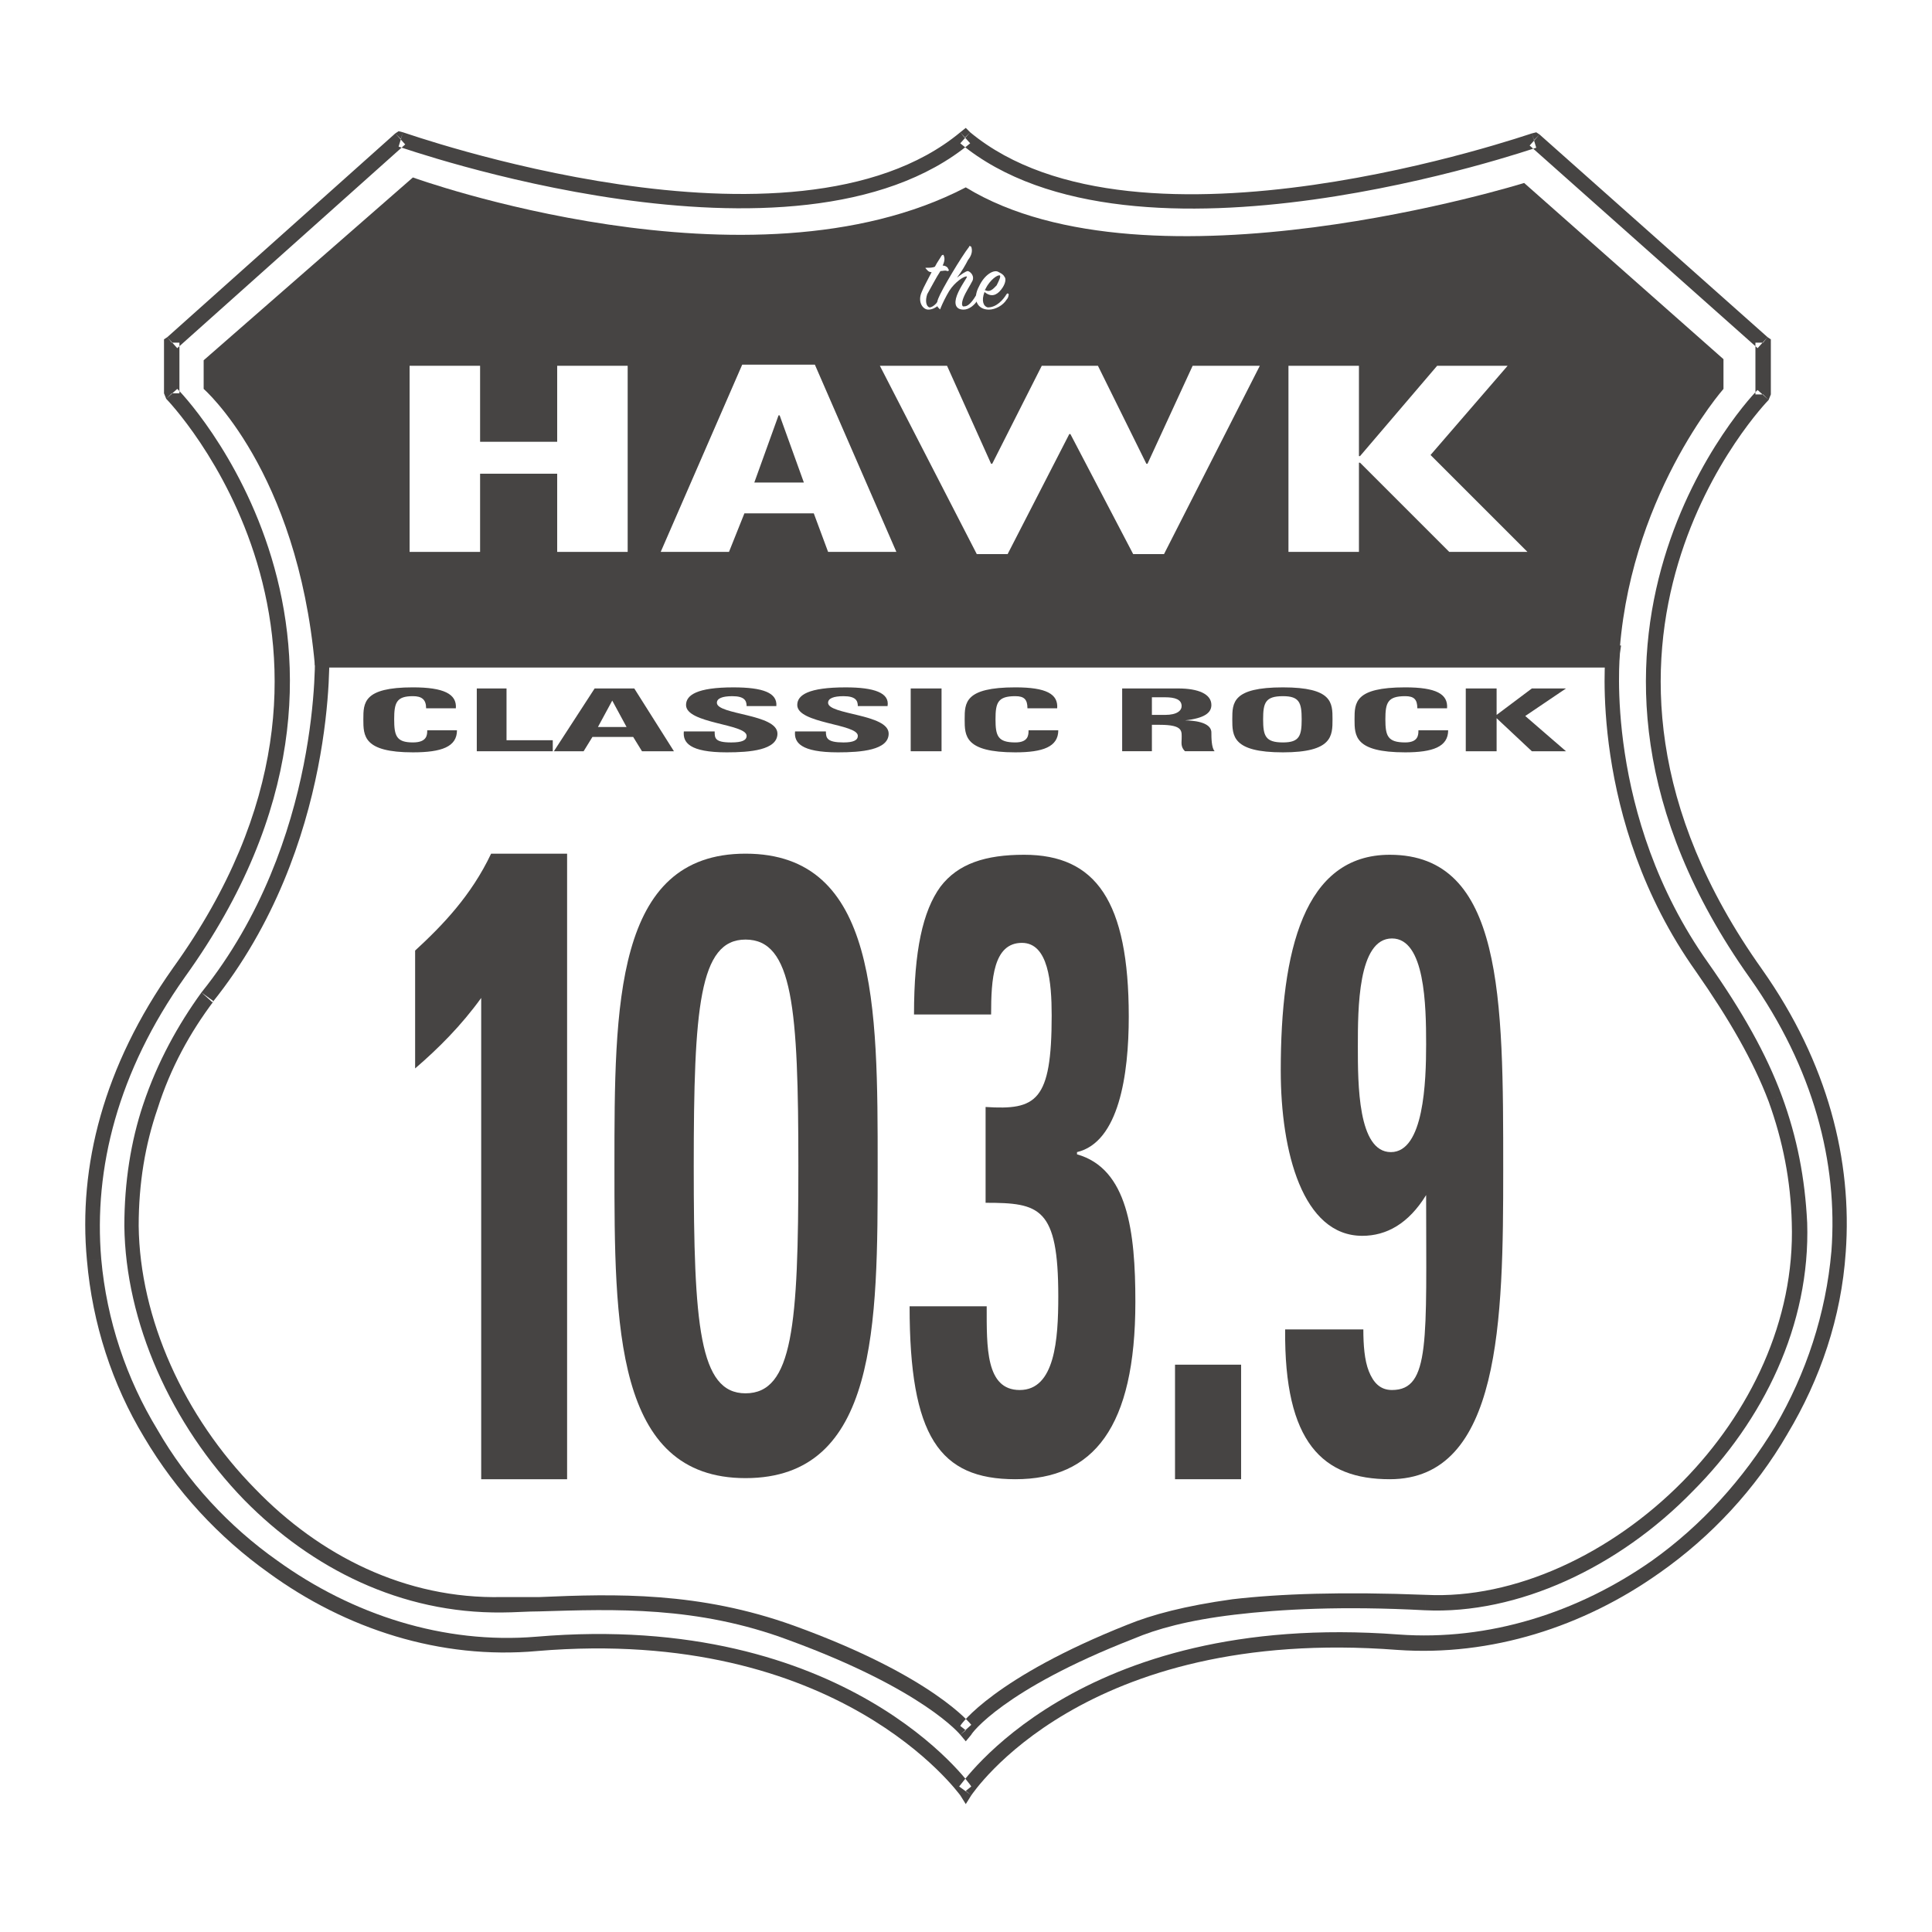 <?xml version="1.0" encoding="utf-8"?>
<!-- Generator: Adobe Illustrator 13.0.0, SVG Export Plug-In . SVG Version: 6.00 Build 14948)  -->
<!DOCTYPE svg PUBLIC "-//W3C//DTD SVG 1.0//EN" "http://www.w3.org/TR/2001/REC-SVG-20010904/DTD/svg10.dtd">
<svg version="1.0" id="Layer_1" xmlns="http://www.w3.org/2000/svg" xmlns:xlink="http://www.w3.org/1999/xlink" x="0px" y="0px"
	 width="192.756px" height="192.756px" viewBox="0 0 192.756 192.756" enable-background="new 0 0 192.756 192.756"
	 xml:space="preserve">
<g>
	<polygon fill-rule="evenodd" clip-rule="evenodd" fill="#FFFFFF" points="0,0 192.756,0 192.756,192.756 0,192.756 0,0 	"/>
	<path fill-rule="evenodd" clip-rule="evenodd" fill="#FFFFFF" d="M175.139,97.146c-23.295-32.853,0.769-57.796,0.769-57.796l0,0
		v-5.164l-22.854-20.218c0,0-39.776,13.845-56.808-0.22c-16.921,14.064-56.258,0.11-56.258,0.11l0,0L17.133,34.187v5.055
		c0,0,24.283,25.052,0.769,57.796c-23.514,32.744,5.164,69.553,35.71,66.916c30.546-2.527,42.743,14.725,42.743,14.725
		s11.317-17.252,43.072-14.834C169.864,166.041,198.104,129.451,175.139,97.146L175.139,97.146L175.139,97.146z"/>
	<path fill-rule="evenodd" clip-rule="evenodd" fill="#464443" d="M174.589,97.586c-23.733-33.403,0.659-58.674,0.77-58.674
		l1.099,0.988c-0.109,0.11-23.734,24.394-0.659,56.808L174.589,97.586L174.589,97.586z M176.677,39.351l-0.22,0.549l-0.55-0.549
		H176.677L176.677,39.351z M175.139,39.351v-5.164h1.538v5.164H175.139L175.139,39.351z M176.348,33.637l0.329,0.22v0.33h-0.77
		L176.348,33.637L176.348,33.637z M175.358,34.736l-22.745-20.218l0.989-1.099l22.745,20.217L175.358,34.736L175.358,34.736z
		 M152.833,13.31l0.439-0.11l0.33,0.22l-0.55,0.549L152.833,13.31L152.833,13.31z M153.272,14.738
		c-0.109,0-40.105,13.955-57.466-0.439l0.989-1.099c16.701,13.845,55.928,0.11,56.038,0.11L153.272,14.738L153.272,14.738z
		 M95.806,13.2l0.549-0.439l0.439,0.439l-0.55,0.549L95.806,13.2L95.806,13.2z M96.795,14.298
		c-17.361,14.394-56.917,0.33-57.027,0.33l0.439-1.428c0.11,0,38.897,13.845,55.599,0L96.795,14.298L96.795,14.298z M39.438,13.31
		l0.33-0.22l0.439,0.11l-0.22,0.659L39.438,13.31L39.438,13.31z M40.427,14.408L17.682,34.736l-0.989-1.099L39.438,13.31
		L40.427,14.408L40.427,14.408z M16.363,34.187v-0.33l0.33-0.22l0.44,0.55H16.363L16.363,34.187z M17.902,34.187v5.055h-1.539
		v-5.055H17.902L17.902,34.187z M16.583,39.791l-0.22-0.549h0.77L16.583,39.791L16.583,39.791z M17.682,38.801
		c0.109,0,24.723,25.382,0.769,58.675l-1.209-0.879c23.185-32.194-0.549-56.698-0.659-56.807L17.682,38.801L17.682,38.801z
		 M18.451,97.477c-6.703,9.449-9.12,19.119-8.351,28.129l-1.428,0.109c-0.879-9.338,1.648-19.338,8.57-29.117L18.451,97.477
		L18.451,97.477z M10.1,125.605c0.549,6.154,2.527,11.977,5.604,17.031l-1.318,0.77c-3.187-5.273-5.165-11.318-5.714-17.691
		L10.1,125.605L10.1,125.605z M15.704,142.637c2.967,5.164,7.142,9.67,11.977,13.076l-0.879,1.209
		c-4.944-3.518-9.229-8.131-12.416-13.516L15.704,142.637L15.704,142.637z M27.681,155.713c7.472,5.385,16.591,8.352,25.821,7.582
		l0.11,1.428c-9.669,0.879-19.119-2.197-26.811-7.801L27.681,155.713L27.681,155.713z M53.502,163.295
		c30.986-2.639,43.402,14.832,43.402,14.943l-1.099,0.879c-0.11-0.109-12.087-16.922-42.194-14.395L53.502,163.295L53.502,163.295z
		 M96.905,179.117l-0.549,0.879l-0.549-0.879l0.549-0.439L96.905,179.117L96.905,179.117z M95.696,178.238
		c0.11,0,11.648-17.582,43.842-15.164l-0.11,1.539c-31.425-2.418-42.413,14.395-42.523,14.504L95.696,178.238L95.696,178.238z
		 M139.538,163.074c9.01,0.66,17.91-2.197,25.272-7.361l0.769,1.209c-7.581,5.383-16.812,8.35-26.151,7.691L139.538,163.074
		L139.538,163.074z M164.811,155.713c4.944-3.516,9.119-8.131,12.306-13.406l1.209,0.77c-3.187,5.494-7.582,10.219-12.746,13.846
		L164.811,155.713L164.811,155.713z M177.116,142.307c3.077-5.273,5.055-11.207,5.604-17.471l1.428,0.111
		c-0.439,6.482-2.527,12.635-5.823,18.129L177.116,142.307L177.116,142.307z M182.721,124.836c0.659-8.789-1.759-18.238-8.132-27.25
		l1.209-0.878c6.593,9.339,9.01,19.119,8.351,28.24L182.721,124.836L182.721,124.836z"/>
	<path fill-rule="evenodd" clip-rule="evenodd" fill="#FFFFFF" d="M32.186,64.953c0,0,0.769,19.229-11.537,34.502
		c-4.176,5.713-7.582,13.404-7.472,22.854c0.22,17.91,16.262,38.129,36.919,37.799c8.461-0.109,18.02-1.209,28.789,2.748
		c13.735,5.055,17.471,9.779,17.471,9.779s3.296-4.615,16.372-9.891c4.834-1.867,12.855-3.625,29.447-2.855
		c17.581,0.879,38.019-17.252,37.359-37.908c-0.33-8.682-2.967-15.934-9.779-25.493c-10.549-14.943-8.9-31.315-8.9-31.315l0,0
		L32.186,64.953L32.186,64.953z"/>
	<path fill-rule="evenodd" clip-rule="evenodd" fill="#464443" d="M32.845,64.843c0,0.11,0.879,19.559-11.647,35.161L20.1,99.016
		c12.086-15.054,11.317-34.063,11.317-34.063L32.845,64.843L32.845,64.843z M20.1,99.016L20.1,99.016l0.549,0.439L20.1,99.016
		L20.1,99.016z M21.308,99.895c-2.307,3.076-4.285,6.592-5.604,10.768l-1.429-0.439c1.429-4.285,3.516-8.021,5.824-11.207
		L21.308,99.895L21.308,99.895z M15.704,110.662c-1.209,3.516-1.868,7.361-1.868,11.646h-1.429c0-4.395,0.659-8.461,1.868-12.086
		L15.704,110.662L15.704,110.662z M13.836,122.309c0.109,9.23,4.504,19.01,11.647,26.262l-1.099,1.1
		c-7.362-7.582-11.867-17.801-11.977-27.361H13.836L13.836,122.309z M25.483,148.57c6.373,6.594,14.943,10.988,24.613,10.768v1.539
		c-10.109,0.109-19.009-4.395-25.711-11.207L25.483,148.57L25.483,148.57z M50.096,159.338c1.208,0,2.417,0,3.736,0v1.43
		c-1.208,0-2.527,0.109-3.736,0.109V159.338L50.096,159.338z M53.832,159.338c7.582-0.328,15.933-0.549,25.382,2.857l-0.549,1.428
		c-9.12-3.406-17.361-3.076-24.833-2.855V159.338L53.832,159.338z M79.214,162.195c13.955,5.055,17.69,9.889,17.69,9.889
		l-1.099,0.99c0,0-3.626-4.506-17.141-9.451L79.214,162.195L79.214,162.195z M96.905,173.074l-0.549,0.658l-0.549-0.658l0.549-0.439
		L96.905,173.074L96.905,173.074z M95.806,172.195c0-0.111,3.406-4.836,16.702-10.109l0.549,1.428
		c-12.966,5.055-16.152,9.449-16.152,9.561L95.806,172.195L95.806,172.195z M112.508,162.086c2.417-0.988,5.714-1.869,10.438-2.527
		l0.22,1.539c-4.615,0.549-7.802,1.428-10.109,2.416L112.508,162.086L112.508,162.086z M122.946,159.559
		c4.725-0.549,10.987-0.77,19.339-0.439l-0.11,1.537c-8.241-0.439-14.394-0.109-19.009,0.441L122.946,159.559L122.946,159.559z
		 M142.285,159.119c8.79,0.439,18.459-4.066,25.602-11.318l0.989,0.99c-7.362,7.58-17.472,12.307-26.701,11.865L142.285,159.119
		L142.285,159.119z M167.887,147.801c6.702-6.812,11.207-16.041,10.878-25.82h1.538c0.33,10.219-4.396,19.777-11.427,26.811
		L167.887,147.801L167.887,147.801z M178.765,121.98c-0.11-4.176-0.879-8.133-2.308-12.088l1.318-0.549
		c1.539,4.176,2.308,8.24,2.527,12.637H178.765L178.765,121.98z M176.457,109.893c-1.538-4.064-3.955-8.24-7.252-12.965l1.209-0.879
		c3.406,4.834,5.823,9.12,7.361,13.295L176.457,109.893L176.457,109.893z M169.205,96.928c-10.769-15.164-9.01-31.755-9.01-31.865
		l1.428,0.11c0,0.11-1.647,16.152,8.791,30.876L169.205,96.928L169.205,96.928z M160.854,64.403h0.879l-0.11,0.769h-0.769V64.403
		L160.854,64.403z M160.854,65.941l-128.668-0.33v-1.429l128.668,0.22V65.941L160.854,65.941z M31.417,64.953v-0.77h0.77v0.77
		H31.417L31.417,64.953z"/>
	<path fill-rule="evenodd" clip-rule="evenodd" fill="#464443" d="M161.514,66.162c0.769-16.372,10.438-27.36,10.438-27.36l0,0
		v-2.967l-19.888-17.581c0,0-37.359,11.647-55.709,0.439l0,0c-21.536,11.208-55.16-0.989-55.16-0.989l0,0l-20.876,18.24v2.856
		c0,0,9.339,8.131,11.097,27.58l0,0L161.514,66.162L161.514,66.162z"/>
	<polygon fill-rule="evenodd" clip-rule="evenodd" fill="#FFFFFF" points="40.866,36.494 47.899,36.494 47.899,44.076 55.59,44.076 
		55.59,36.494 62.623,36.494 62.623,55.063 55.59,55.063 55.59,47.262 47.899,47.262 47.899,55.063 40.866,55.063 40.866,36.494 	
		"/>
	<path fill-rule="evenodd" clip-rule="evenodd" fill="#FFFFFF" d="M75.258,48.141l2.417-6.703h0.11l2.417,6.703H75.258
		L75.258,48.141z M65.919,55.063h6.812l1.538-3.846h6.922l1.428,3.846h6.812l-8.131-18.68H74.05L65.919,55.063L65.919,55.063z"/>
	<polygon fill-rule="evenodd" clip-rule="evenodd" fill="#FFFFFF" points="87.785,36.494 94.487,36.494 98.883,46.273 
		98.992,46.273 103.937,36.494 109.541,36.494 114.375,46.273 114.485,46.273 118.99,36.494 125.693,36.494 116.134,55.283 
		113.057,55.283 106.794,43.307 106.684,43.307 100.531,55.283 97.454,55.283 87.785,36.494 	"/>
	<polygon fill-rule="evenodd" clip-rule="evenodd" fill="#FFFFFF" points="128.55,36.494 135.582,36.494 135.582,45.504 
		135.692,45.504 143.384,36.494 150.416,36.494 142.725,45.394 152.394,55.063 144.592,55.063 135.692,46.163 135.582,46.163 
		135.582,55.063 128.55,55.063 128.55,36.494 	"/>
	<path fill-rule="evenodd" clip-rule="evenodd" fill="#FFFFFF" d="M40.537,94.62c2.857-2.527,5.604-5.384,7.691-9.669l0,0h7.582
		v62.411h-8.571V99.344c-1.978,2.748-4.285,5.055-6.703,7.033l0,0V94.62L40.537,94.62z"/>
	<path fill-rule="evenodd" clip-rule="evenodd" fill="#464443" d="M41.416,94.84c2.747-2.527,5.604-5.494,7.582-9.669l0,0h7.582
		v62.412h-8.571V99.564c-1.978,2.746-4.285,5.055-6.592,7.033l0,0V94.84L41.416,94.84z"/>
	<path fill-rule="evenodd" clip-rule="evenodd" fill="#FFFFFF" d="M73.72,138.682c-4.615,0-5.274-6.812-5.274-22.635
		s0.66-22.635,5.274-22.635c4.615,0,5.165,6.813,5.165,22.635S78.335,138.682,73.72,138.682L73.72,138.682L73.72,138.682z
		 M73.72,147.252c13.076,0,13.076-15.383,13.076-31.205c0-15.934,0-31.096-13.076-31.096c-13.186,0-13.186,15.163-13.186,31.096
		C60.535,131.869,60.535,147.252,73.72,147.252L73.72,147.252L73.72,147.252z"/>
	<path fill-rule="evenodd" clip-rule="evenodd" fill="#464443" d="M74.379,139.012c-4.615,0-5.164-6.812-5.164-22.635
		c0-15.824,0.549-22.636,5.164-22.636c4.725,0,5.274,6.812,5.274,22.636C79.654,132.199,79.104,139.012,74.379,139.012
		L74.379,139.012L74.379,139.012z M74.379,147.473c13.186,0,13.186-15.273,13.186-31.096c0-16.043,0-31.207-13.186-31.207
		c-13.076,0-13.076,15.164-13.076,31.207C61.304,132.199,61.304,147.473,74.379,147.473L74.379,147.473L74.379,147.473z"/>
	<path fill-rule="evenodd" clip-rule="evenodd" fill="#FFFFFF" d="M90.422,100.883c0-6.263,0.879-10.329,2.637-12.746
		c1.758-2.308,4.505-3.187,8.351-3.187c7.142,0,10.548,4.615,10.548,16.153c0,5.822-1.099,12.635-5.274,13.514l0,0v0.221
		c5.055,1.428,5.824,7.691,5.824,14.723c0,12.637-4.176,17.691-11.977,17.691c-7.583,0-10.549-4.285-10.549-17.25l0,0h7.691
		c0,4.064-0.11,8.459,3.296,8.459c3.517,0,3.847-5.164,3.847-9.449c0-8.789-1.868-9.34-7.252-9.34l0,0v-9.559
		c5.054,0.33,6.593-0.551,6.593-9.01c0-3.406-0.33-7.363-2.967-7.363c-2.747,0-2.967,3.626-2.967,7.142l0,0H90.422L90.422,100.883z"
		/>
	<path fill-rule="evenodd" clip-rule="evenodd" fill="#464443" d="M91.191,101.213c0-6.373,0.879-10.329,2.637-12.746
		c1.758-2.308,4.505-3.187,8.351-3.187c7.143,0,10.438,4.615,10.438,16.151c0,5.824-0.989,12.527-5.164,13.516l0,0v0.221
		c5.055,1.428,5.823,7.691,5.823,14.723c0,12.527-4.175,17.691-11.977,17.691c-7.582,0-10.548-4.285-10.548-17.252l0,0h7.692
		c0,4.066-0.11,8.352,3.296,8.352c3.517,0,3.846-5.055,3.846-9.34c0-8.9-1.868-9.34-7.252-9.34l0,0v-9.559
		c5.055,0.328,6.593-0.551,6.593-9.121c0-3.297-0.329-7.252-2.967-7.252c-2.856,0-3.076,3.627-3.076,7.143l0,0H91.191
		L91.191,101.213z"/>
	<polygon fill-rule="evenodd" clip-rule="evenodd" fill="#FFFFFF" points="123.166,135.934 123.166,147.361 116.573,147.361 
		116.573,135.934 123.166,135.934 	"/>
	<polygon fill-rule="evenodd" clip-rule="evenodd" fill="#464443" points="123.825,136.154 123.825,147.582 117.232,147.582 
		117.232,136.154 123.825,136.154 	"/>
	<path fill-rule="evenodd" clip-rule="evenodd" fill="#FFFFFF" d="M134.703,104.07c0-3.736,0-10.769,3.406-10.769
		c3.297,0,3.406,6.703,3.406,10.548c0,3.736-0.22,10.768-3.517,10.768C134.703,114.617,134.703,107.805,134.703,104.07
		L134.703,104.07L134.703,104.07z M127.561,132.309c-0.22,11.428,3.626,14.943,10.329,14.943c11.098,0,11.317-15.932,11.317-30.875
		c0-17.033,0-31.426-11.317-31.426c-8.57,0-10.878,9.669-10.878,21.536c0,8.131,2.197,16.482,8.131,16.482
		c2.418,0,4.615-1.209,6.373-3.955c0,14.393,0.439,19.447-3.406,19.447c-1.209,0-1.868-0.768-2.308-1.977
		c-0.439-1.1-0.55-2.637-0.55-4.176l0,0H127.561L127.561,132.309z"/>
	<path fill-rule="evenodd" clip-rule="evenodd" fill="#464443" d="M135.473,104.398c0-3.734,0-10.768,3.406-10.768
		c3.296,0,3.406,6.703,3.406,10.549c0,3.736-0.221,10.768-3.517,10.768S135.473,108.135,135.473,104.398L135.473,104.398
		L135.473,104.398z M128.22,132.639c-0.109,11.316,3.736,14.943,10.439,14.943c11.098,0,11.317-15.934,11.317-30.877
		c0-17.141,0-31.425-11.317-31.425c-8.571,0-10.878,9.56-10.878,21.536c0,8.131,2.197,16.482,8.131,16.482
		c2.417,0,4.614-1.209,6.373-4.066c0,14.504,0.439,19.449-3.406,19.449c-1.209,0-1.868-0.77-2.308-1.867
		c-0.439-1.1-0.55-2.639-0.55-4.176l0,0H128.22L128.22,132.639z"/>
	<path fill-rule="evenodd" clip-rule="evenodd" fill="#FFFFFF" d="M92.399,26.825c-0.109-0.11-0.109-0.11,0.11-0.11
		s0.549,0,0.769-0.11c0.22-0.439,0.549-0.879,0.659-1.099c0.11-0.11,0.22-0.11,0.22,0c0.11,0.22,0.11,0.549-0.11,0.989
		c0.33,0,0.549,0.22,0.549,0.33c0.11,0.11,0.11,0.22-0.11,0.22c-0.11-0.11-0.439,0-0.659,0c-0.439,0.659-0.879,1.539-1.318,2.308
		c-0.22,0.659-0.11,1.208,0.22,1.318c0.439,0,0.989-0.659,1.318-1.429c0-0.109,0.11-0.109,0.22,0c0,0.22,0,0.33-0.11,0.549
		c-0.11,0.33-0.769,1.099-1.538,1.099c-0.55,0-1.099-0.77-0.659-1.758c0.219-0.549,0.659-1.319,0.988-1.978
		C92.62,27.154,92.51,26.935,92.399,26.825L92.399,26.825L92.399,26.825z"/>
	<path fill-rule="evenodd" clip-rule="evenodd" fill="#FFFFFF" d="M96.136,30.89c-0.77,0-0.989-0.549-0.66-1.428
		c0.33-0.879,1.099-1.868,0.989-1.868c-0.22-0.11-1.208,0.549-1.758,1.428c-0.33,0.549-0.659,1.209-0.879,1.758
		c0,0.11-0.11,0.11-0.11,0c-0.22-0.11-0.33-0.439-0.11-0.989c0.33-0.879,2.307-4.175,3.077-5.164c0-0.11,0.11-0.11,0.22,0
		c0.11,0.33,0.11,0.769-0.33,1.318c-0.22,0.44-0.66,1.209-1.099,1.758c0.439-0.33,0.879-0.659,1.099-0.659
		c0.33,0.11,0.659,0.549,0.439,0.989s-0.659,1.099-0.879,1.648c-0.22,0.549-0.22,0.989,0.109,0.879c0.44,0,0.879-0.659,1.209-1.208
		c0-0.11,0.11-0.11,0.22,0c0,0.11,0,0.219-0.11,0.549C97.234,30.451,96.685,30.89,96.136,30.89L96.136,30.89L96.136,30.89z"/>
	<path fill-rule="evenodd" clip-rule="evenodd" fill="#FFFFFF" d="M98.224,28.912c0.109,0,0.109-0.11,0.109-0.11
		c0.439-0.879,1.209-1.428,1.429-1.318c0.109,0.11-0.11,0.549-0.33,0.989C99.103,28.802,98.772,29.242,98.224,28.912L98.224,28.912
		L98.224,28.912z M98.224,29.132c0.659,0.549,1.208,0.33,1.647-0.22c0.44-0.549,0.55-1.099,0.33-1.318
		c-0.11-0.22-0.33-0.33-0.55-0.439c-0.439-0.33-1.428,0.22-1.978,1.429c-0.659,1.208-0.22,2.307,0.989,2.307
		c0.659,0,1.428-0.439,1.758-0.989c0.22-0.22,0.22-0.549,0.22-0.549c-0.109-0.11-0.109-0.11-0.22,0
		c-0.33,0.549-0.989,1.318-1.868,1.318C98.113,30.561,97.894,30.011,98.224,29.132L98.224,29.132L98.224,29.132z"/>
	<path fill-rule="evenodd" clip-rule="evenodd" fill="#464443" d="M36.251,71.765c0-1.648,0-3.187,4.944-3.187
		c3.077,0,4.396,0.659,4.286,2.087l0,0h-2.967c0-0.879-0.439-1.208-1.319-1.208c-1.648,0-1.868,0.659-1.868,2.308
		c0,1.648,0.22,2.308,1.868,2.308c1.429,0,1.429-0.77,1.429-1.209l0,0h2.967c0,1.648-1.538,2.198-4.396,2.198
		C36.251,75.062,36.251,73.413,36.251,71.765L36.251,71.765L36.251,71.765z"/>
	<polygon fill-rule="evenodd" clip-rule="evenodd" fill="#464443" points="47.569,74.952 47.569,68.688 50.536,68.688 
		50.536,73.853 55.15,73.853 55.15,74.952 47.569,74.952 	"/>
	<path fill-rule="evenodd" clip-rule="evenodd" fill="#464443" d="M62.513,72.534h-2.857l1.428-2.637l0,0L62.513,72.534
		L62.513,72.534z M58.228,74.952l0.879-1.428h4.065l0.879,1.428h3.187l-3.956-6.263h-3.956l-4.065,6.263H58.228L58.228,74.952z"/>
	<path fill-rule="evenodd" clip-rule="evenodd" fill="#464443" d="M72.511,75.062c-3.735,0-4.395-0.989-4.285-2.087l0,0h3.077
		c0,0.659,0,1.099,1.648,1.099c1.099,0,1.538-0.22,1.538-0.66c0-1.208-6.043-1.208-6.043-3.077c0-0.989,1.099-1.758,4.725-1.758
		c2.967,0,4.395,0.549,4.285,1.868l0,0h-2.967c0-0.55-0.22-0.989-1.428-0.989c-0.989,0-1.538,0.22-1.538,0.659
		c0,1.209,6.043,1.099,6.043,3.077C77.566,74.842,74.819,75.062,72.511,75.062L72.511,75.062L72.511,75.062z"/>
	<path fill-rule="evenodd" clip-rule="evenodd" fill="#464443" d="M83.609,75.062c-3.736,0-4.395-0.989-4.286-2.087l0,0h3.077
		c0,0.659,0.11,1.099,1.758,1.099c0.989,0,1.428-0.22,1.428-0.66c0-1.208-6.043-1.208-6.043-3.077c0-0.989,1.099-1.758,4.834-1.758
		c2.857,0,4.396,0.549,4.175,1.868l0,0h-2.967c0-0.55-0.22-0.989-1.428-0.989c-0.989,0-1.539,0.22-1.539,0.659
		c0,1.209,6.044,1.099,6.044,3.077C88.664,74.842,85.917,75.062,83.609,75.062L83.609,75.062L83.609,75.062z"/>
	<polygon fill-rule="evenodd" clip-rule="evenodd" fill="#464443" points="90.861,74.952 90.861,68.688 93.938,68.688 
		93.938,74.952 90.861,74.952 	"/>
	<path fill-rule="evenodd" clip-rule="evenodd" fill="#464443" d="M96.245,71.765c0-1.648,0-3.187,5.055-3.187
		c3.077,0,4.285,0.659,4.176,2.087l0,0h-2.967c0-0.879-0.33-1.208-1.209-1.208c-1.758,0-1.978,0.659-1.978,2.308
		c0,1.648,0.22,2.308,1.978,2.308c1.318,0,1.318-0.77,1.318-1.209l0,0h2.967c0,1.648-1.538,2.198-4.285,2.198
		C96.245,75.062,96.245,73.413,96.245,71.765L96.245,71.765L96.245,71.765z"/>
	<path fill-rule="evenodd" clip-rule="evenodd" fill="#464443" d="M114.925,69.567h1.318c0.989,0,1.648,0.22,1.648,0.879
		c0,0.439-0.439,0.879-1.648,0.879l0,0h-1.318V69.567L114.925,69.567z M114.925,72.314h0.77c2.417,0,2.197,0.66,2.197,1.428
		c0,0.33-0.11,0.77,0.33,1.209l0,0h2.966c-0.329-0.33-0.329-1.428-0.329-1.868c0-1.099-1.978-1.208-2.637-1.208l0,0l0,0
		c1.978-0.22,2.637-0.769,2.637-1.539c0-1.099-1.318-1.648-3.297-1.648l0,0h-5.604v6.263h2.967V72.314L114.925,72.314z"/>
	<path fill-rule="evenodd" clip-rule="evenodd" fill="#464443" d="M128,74.073c-1.758,0-1.978-0.66-1.978-2.308
		c0-1.648,0.22-2.308,1.978-2.308c1.648,0,1.868,0.659,1.868,2.308C129.868,73.413,129.648,74.073,128,74.073L128,74.073L128,74.073
		z M128,75.062c4.945,0,4.945-1.648,4.945-3.296c0-1.648,0-3.187-4.945-3.187c-5.054,0-5.054,1.538-5.054,3.187
		C122.946,73.413,122.946,75.062,128,75.062L128,75.062L128,75.062z"/>
	<path fill-rule="evenodd" clip-rule="evenodd" fill="#464443" d="M135.143,71.765c0-1.648,0-3.187,5.055-3.187
		c3.076,0,4.285,0.659,4.176,2.087l0,0h-2.967c0-0.879-0.33-1.208-1.209-1.208c-1.758,0-1.979,0.659-1.979,2.308
		c0,1.648,0.221,2.308,1.979,2.308c1.318,0,1.318-0.77,1.318-1.209l0,0h2.967c0,1.648-1.539,2.198-4.285,2.198
		C135.143,75.062,135.143,73.413,135.143,71.765L135.143,71.765L135.143,71.765z"/>
	<polygon fill-rule="evenodd" clip-rule="evenodd" fill="#464443" points="152.833,68.688 156.239,68.688 152.174,71.436 
		156.239,74.952 152.833,74.952 149.317,71.655 149.317,71.655 149.317,74.952 146.24,74.952 146.24,68.688 149.317,68.688 
		149.317,71.326 149.317,71.326 152.833,68.688 	"/>
	<polygon fill-rule="evenodd" clip-rule="evenodd" fill="#464443" points="32.406,66.601 32.406,64.843 160.964,64.843 
		160.964,66.601 32.406,66.601 	"/>
</g>
</svg>
